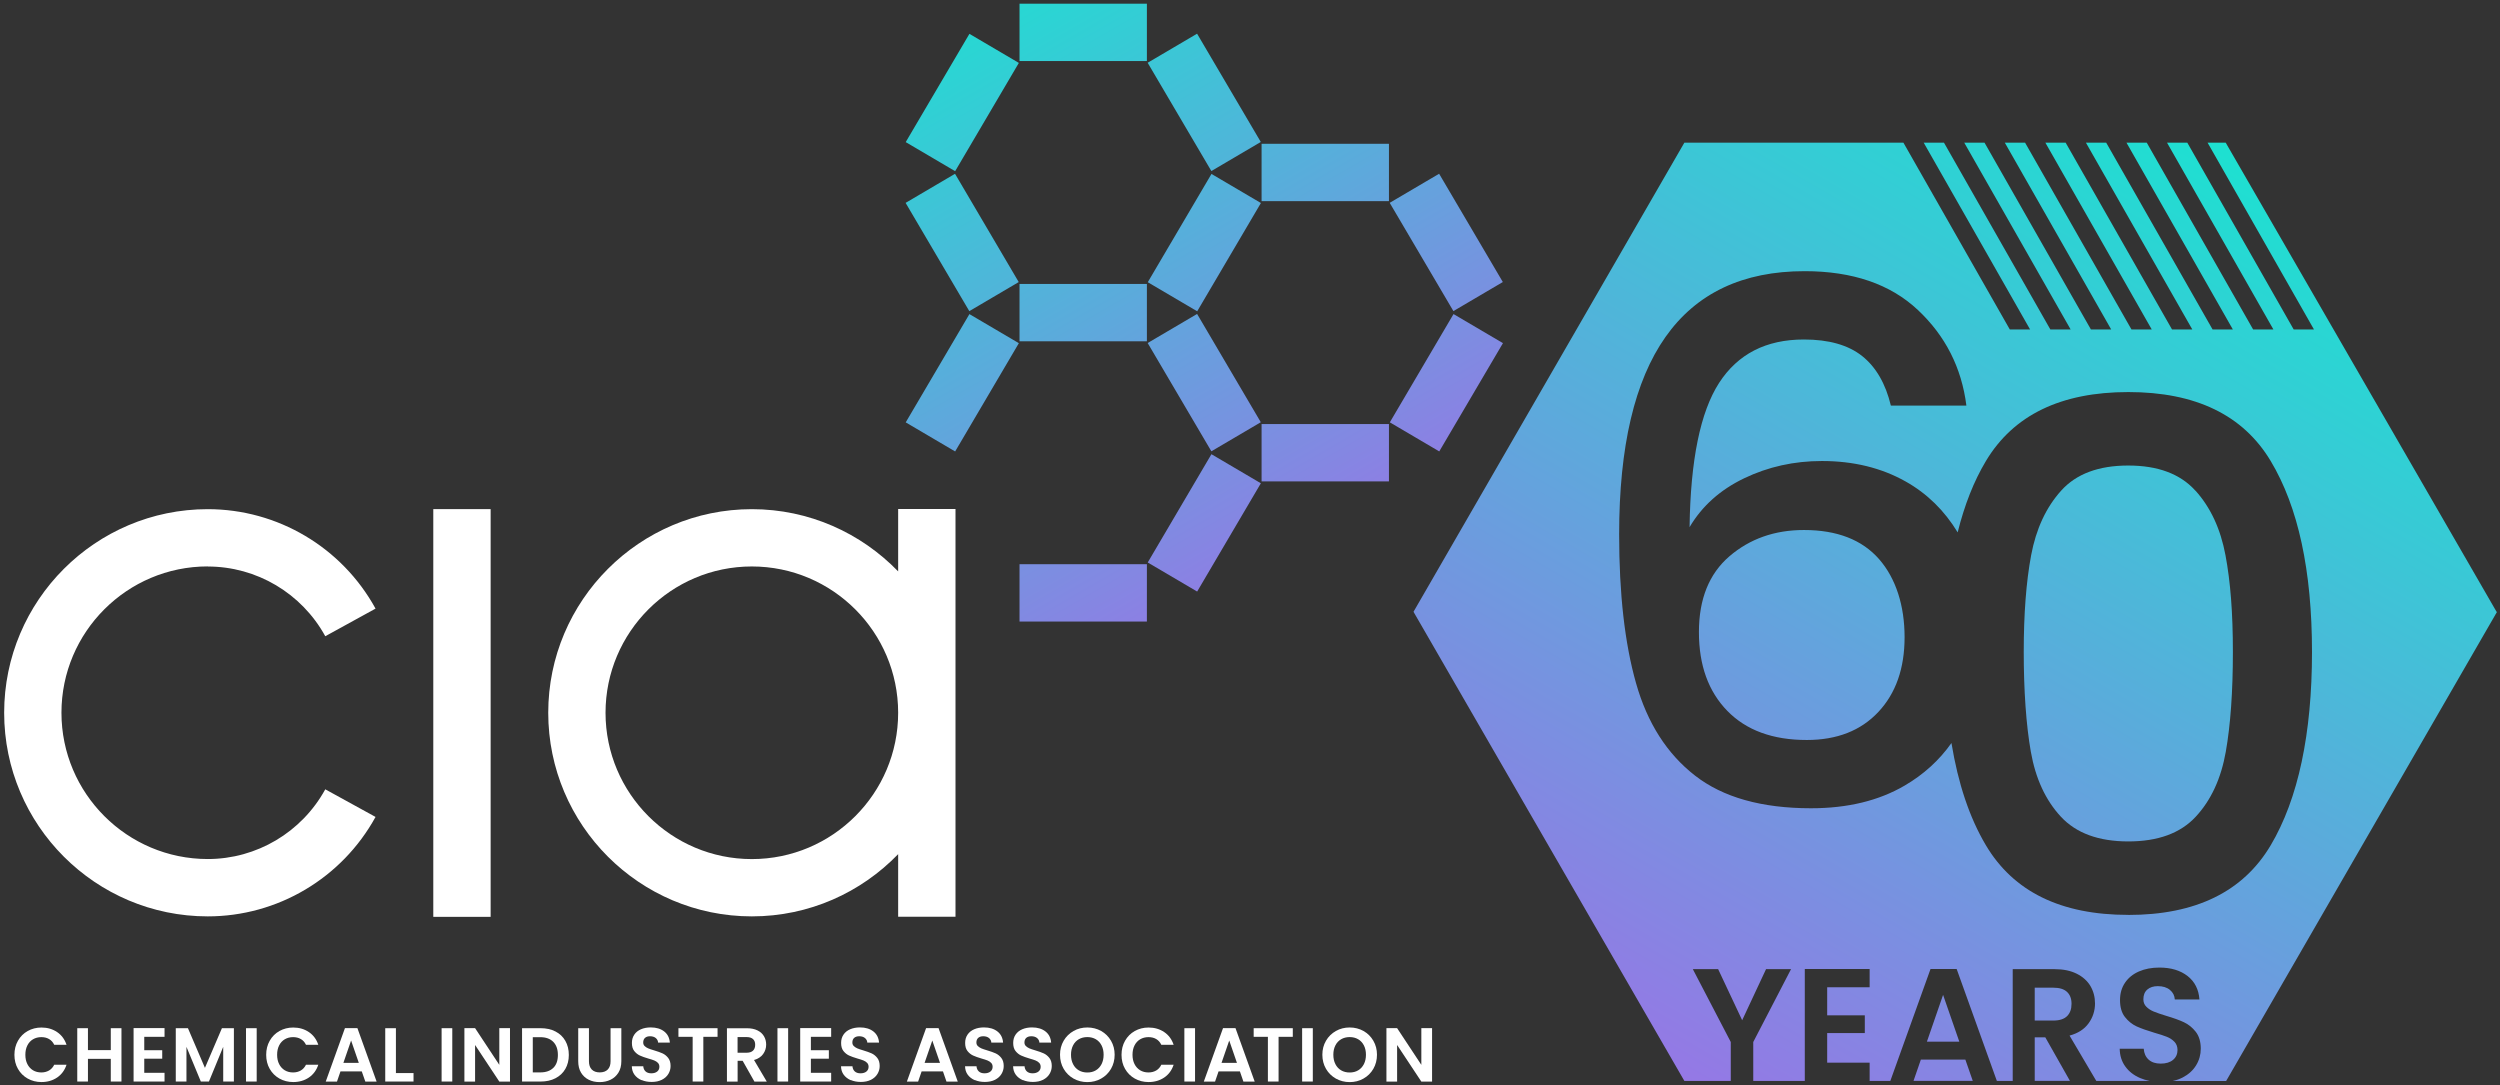 <?xml version="1.0" encoding="UTF-8"?>
<svg id="Layer_1" xmlns="http://www.w3.org/2000/svg" xmlns:xlink="http://www.w3.org/1999/xlink" version="1.1" viewBox="0 0 486.97 211.34">
  <rect x="0" y="0" width="486.97" height="211.34" fill="#333333" stroke="none"/>
  <!-- Generator: Adobe Illustrator 29.7.1, SVG Export Plug-In . SVG Version: 2.1.1 Build 8)  -->
  <defs>
    <style>
      .st0 {
        fill: url(#linear-gradient2);
      }

      .st1 {
        fill: url(#linear-gradient1);
      }

      .st2 {
        fill: url(#linear-gradient9);
      }

      .st3 {
        fill: url(#linear-gradient3);
      }

      .st4 {
        fill: url(#linear-gradient6);
      }

      .st5 {
        fill: url(#linear-gradient8);
      }

      .st6 {
        fill: url(#linear-gradient7);
      }

      .st7 {
        fill: url(#linear-gradient5);
      }

      .st8 {
        fill: url(#linear-gradient4);
      }

      .st9 {
        fill: url(#linear-gradient18);
      }

      .st10 {
        fill: url(#linear-gradient13);
      }

      .st11 {
        fill: url(#linear-gradient12);
      }

      .st12 {
        fill: url(#linear-gradient15);
      }

      .st13 {
        fill: url(#linear-gradient16);
      }

      .st14 {
        fill: url(#linear-gradient11);
      }

      .st15 {
        fill: url(#linear-gradient10);
      }

      .st16 {
        fill: url(#linear-gradient17);
      }

      .st17 {
        fill: url(#linear-gradient14);
      }

      .st18 {
        fill: url(#linear-gradient19);
      }

      .st19 {
        fill: url(#linear-gradient20);
      }

      .st20 {
        fill: url(#linear-gradient);
      }

      .st21 {
        fill: #fff;
      }
    </style>
    <linearGradient id="linear-gradient" x1="163.63" y1="6.03" x2="233.57" y2="127.16" gradientTransform="translate(49.83 -88.51) rotate(30.47)" gradientUnits="userSpaceOnUse">
      <stop offset="0" stop-color="#1de1d1"/>
      <stop offset="1" stop-color="#9578e5"/>
    </linearGradient>
    <linearGradient id="linear-gradient1" x1="175.45" y1="-.79" x2="245.39" y2="120.34" gradientTransform="translate(109.59 -151.72) rotate(59.53)" xlink:href="#linear-gradient"/>
    <linearGradient id="linear-gradient2" x1="198.99" y1="-14.38" x2="268.93" y2="106.75" gradientTransform="translate(156.36 -178.9) rotate(59.53)" xlink:href="#linear-gradient"/>
    <linearGradient id="linear-gradient3" x1="210.81" y1="-21.21" x2="280.75" y2="99.92" gradientTransform="translate(42.5 -116.18) rotate(30.47)" xlink:href="#linear-gradient"/>
    <linearGradient id="linear-gradient4" x1="175.4" y1="-.76" x2="245.34" y2="120.37" gradientTransform="matrix(1,0,0,1,0,0)" xlink:href="#linear-gradient"/>
    <linearGradient id="linear-gradient5" x1="151.76" y1="12.89" x2="221.7" y2="134.02" gradientTransform="matrix(1,0,0,1,0,0)" xlink:href="#linear-gradient"/>
    <linearGradient id="linear-gradient6" x1="199.12" y1="-14.27" x2="269.06" y2="106.86" gradientTransform="matrix(1,0,0,1,0,0)" xlink:href="#linear-gradient"/>
    <linearGradient id="linear-gradient7" x1="151.81" y1="12.86" x2="221.76" y2="133.99" gradientTransform="translate(156.65 -124.8) rotate(59.53)" xlink:href="#linear-gradient"/>
    <linearGradient id="linear-gradient8" x1="175.35" y1="-.73" x2="245.29" y2="120.4" gradientTransform="translate(203.41 -151.98) rotate(59.53)" xlink:href="#linear-gradient"/>
    <linearGradient id="linear-gradient9" x1="187.17" y1="-7.56" x2="257.11" y2="113.57" gradientTransform="translate(70.18 -108.64) rotate(30.47)" xlink:href="#linear-gradient"/>
    <linearGradient id="linear-gradient10" x1="222.58" y1="-28" x2="292.52" y2="93.13" gradientTransform="matrix(1,0,0,1,0,0)" xlink:href="#linear-gradient"/>
    <linearGradient id="linear-gradient11" x1="198.94" y1="-14.35" x2="268.88" y2="106.78" gradientTransform="matrix(1,0,0,1,0,0)" xlink:href="#linear-gradient"/>
    <linearGradient id="linear-gradient12" x1="222.53" y1="-27.97" x2="292.47" y2="93.16" gradientTransform="translate(203.13 -206.08) rotate(59.53)" xlink:href="#linear-gradient"/>
    <linearGradient id="linear-gradient13" x1="234.35" y1="-34.8" x2="304.29" y2="86.33" gradientTransform="translate(62.85 -136.31) rotate(30.47)" xlink:href="#linear-gradient"/>
    <linearGradient id="linear-gradient14" x1="485.51" y1="57.79" x2="380" y2="240.55" gradientUnits="userSpaceOnUse">
      <stop offset="0" stop-color="#1de1d1"/>
      <stop offset="1" stop-color="#9578e5"/>
    </linearGradient>
    <linearGradient id="linear-gradient15" x1="480.52" y1="54.91" x2="375" y2="237.66" xlink:href="#linear-gradient14"/>
    <linearGradient id="linear-gradient16" x1="467.29" y1="47.27" x2="361.78" y2="230.03" xlink:href="#linear-gradient14"/>
    <linearGradient id="linear-gradient17" x1="471.03" y1="49.43" x2="365.52" y2="232.19" xlink:href="#linear-gradient14"/>
    <linearGradient id="linear-gradient18" x1="462.45" y1="44.48" x2="356.93" y2="227.23" xlink:href="#linear-gradient14"/>
    <linearGradient id="linear-gradient19" x1="433.54" y1="27.79" x2="328.03" y2="210.54" xlink:href="#linear-gradient14"/>
    <linearGradient id="linear-gradient20" x1="413.18" y1="16.03" x2="307.66" y2="198.78" xlink:href="#linear-gradient14"/>
  </defs>
  <g>
    <path class="st21" d="M3.5,202.72c.46-.81,1.09-1.44,1.89-1.89.8-.45,1.7-.68,2.69-.68,1.16,0,2.18.3,3.05.89.87.59,1.48,1.42,1.83,2.47h-2.4c-.24-.5-.57-.87-1.01-1.12-.43-.25-.93-.37-1.5-.37-.61,0-1.14.14-1.62.42-.47.28-.84.68-1.1,1.2s-.39,1.12-.39,1.82.13,1.29.39,1.81.63.92,1.1,1.21c.47.28,1.01.42,1.62.42.57,0,1.06-.13,1.5-.38.43-.25.77-.63,1.01-1.12h2.4c-.35,1.06-.96,1.89-1.82,2.48-.87.59-1.89.89-3.06.89-.99,0-1.89-.23-2.69-.68-.8-.45-1.43-1.08-1.89-1.88-.46-.8-.69-1.72-.69-2.74s.23-1.94.69-2.75Z"/>
    <path class="st21" d="M23.66,200.28v10.39h-2.08v-4.42h-4.45v4.42h-2.08v-10.39h2.08v4.27h4.45v-4.27h2.08Z"/>
    <path class="st21" d="M28.1,201.97v2.6h3.5v1.65h-3.5v2.75h3.95v1.7h-6.03v-10.41h6.03v1.7h-3.95Z"/>
    <path class="st21" d="M45.56,200.28v10.39h-2.08v-6.76l-2.78,6.76h-1.58l-2.8-6.76v6.76h-2.08v-10.39h2.37l3.31,7.73,3.31-7.73h2.35Z"/>
    <path class="st21" d="M50,200.28v10.39h-2.08v-10.39h2.08Z"/>
    <path class="st21" d="M52.54,202.72c.46-.81,1.09-1.44,1.89-1.89.8-.45,1.7-.68,2.69-.68,1.16,0,2.18.3,3.05.89.87.59,1.48,1.42,1.83,2.47h-2.4c-.24-.5-.57-.87-1.01-1.12-.43-.25-.93-.37-1.5-.37-.61,0-1.14.14-1.62.42-.47.28-.84.68-1.1,1.2s-.39,1.12-.39,1.82.13,1.29.39,1.81.63.92,1.1,1.21c.47.28,1.01.42,1.62.42.57,0,1.06-.13,1.5-.38.43-.25.77-.63,1.01-1.12h2.4c-.35,1.06-.96,1.89-1.82,2.48-.87.59-1.89.89-3.06.89-.99,0-1.89-.23-2.69-.68-.8-.45-1.43-1.08-1.89-1.88-.46-.8-.69-1.72-.69-2.74s.23-1.94.69-2.75Z"/>
    <path class="st21" d="M70.46,208.7h-4.14l-.68,1.98h-2.19l3.74-10.41h2.43l3.74,10.41h-2.2l-.69-1.98ZM69.89,207.03l-1.5-4.35-1.5,4.35h3.01Z"/>
    <path class="st21" d="M77.13,209.02h3.42v1.65h-5.51v-10.39h2.08v8.74Z"/>
    <path class="st21" d="M88.1,200.28v10.39h-2.08v-10.39h2.08Z"/>
    <path class="st21" d="M99.34,210.68h-2.08l-4.72-7.13v7.13h-2.08v-10.41h2.08l4.72,7.15v-7.15h2.08v10.41Z"/>
    <path class="st21" d="M108.2,200.92c.83.43,1.47,1.03,1.92,1.82.45.79.68,1.7.68,2.75s-.23,1.95-.68,2.73c-.45.78-1.09,1.38-1.92,1.81-.83.43-1.79.64-2.88.64h-3.63v-10.39h3.63c1.09,0,2.05.21,2.88.64ZM107.78,208.01c.6-.59.89-1.43.89-2.52s-.3-1.93-.89-2.54c-.6-.61-1.44-.92-2.53-.92h-1.47v6.86h1.47c1.09,0,1.94-.3,2.53-.89Z"/>
    <path class="st21" d="M114.72,200.28v6.43c0,.71.18,1.24.55,1.62.37.37.88.56,1.55.56s1.2-.19,1.56-.56c.37-.37.55-.91.55-1.62v-6.43h2.1v6.42c0,.88-.19,1.63-.57,2.24-.38.61-.89,1.07-1.53,1.38s-1.35.46-2.14.46-1.48-.15-2.11-.46c-.63-.31-1.13-.77-1.5-1.38-.37-.61-.55-1.36-.55-2.24v-6.42h2.08Z"/>
    <path class="st21" d="M124.97,210.41c-.58-.25-1.04-.61-1.38-1.07-.34-.47-.51-1.02-.52-1.65h2.23c.03.43.18.76.45,1.01.27.25.65.37,1.12.37s.87-.12,1.15-.35c.28-.23.42-.54.42-.92,0-.31-.09-.56-.28-.76s-.42-.35-.71-.47-.67-.24-1.17-.38c-.68-.2-1.22-.39-1.65-.59s-.78-.49-1.09-.88-.45-.92-.45-1.57c0-.62.15-1.15.46-1.61.31-.46.74-.81,1.3-1.05.56-.24,1.19-.36,1.91-.36,1.07,0,1.94.26,2.61.78.67.52,1.04,1.25,1.11,2.18h-2.29c-.02-.36-.17-.65-.45-.89-.28-.23-.66-.35-1.12-.35-.41,0-.73.1-.97.31-.24.21-.36.51-.36.91,0,.28.09.51.28.69.18.18.41.33.69.45.27.11.66.25,1.15.39.67.2,1.23.4,1.65.59.43.2.79.5,1.1.89.31.4.46.92.46,1.56,0,.56-.14,1.07-.43,1.55s-.71.86-1.27,1.14c-.56.28-1.22.42-1.98.42s-1.38-.12-1.96-.37Z"/>
    <path class="st21" d="M139.77,200.28v1.68h-2.77v8.71h-2.08v-8.71h-2.77v-1.68h7.62Z"/>
    <path class="st21" d="M146.95,210.68l-2.29-4.05h-.98v4.05h-2.08v-10.39h3.9c.8,0,1.49.14,2.05.42.57.28.99.67,1.27,1.15.28.48.42,1.02.42,1.62,0,.68-.2,1.3-.6,1.85-.4.55-.99.93-1.77,1.14l2.49,4.21h-2.41ZM143.67,205.06h1.74c.57,0,.99-.14,1.27-.41.28-.27.42-.65.42-1.14s-.14-.85-.42-1.11c-.28-.26-.7-.39-1.27-.39h-1.74v3.05Z"/>
    <path class="st21" d="M153.52,200.28v10.39h-2.08v-10.39h2.08Z"/>
    <path class="st21" d="M157.95,201.97v2.6h3.5v1.65h-3.5v2.75h3.95v1.7h-6.03v-10.41h6.03v1.7h-3.95Z"/>
    <path class="st21" d="M165.72,210.41c-.58-.25-1.04-.61-1.38-1.07-.34-.47-.51-1.02-.52-1.65h2.23c.03.43.18.76.45,1.01.27.25.65.37,1.12.37s.87-.12,1.15-.35c.28-.23.42-.54.42-.92,0-.31-.09-.56-.28-.76s-.42-.35-.71-.47c-.28-.11-.67-.24-1.17-.38-.67-.2-1.22-.39-1.65-.59s-.78-.49-1.09-.88-.45-.92-.45-1.57c0-.62.15-1.15.46-1.61.31-.46.74-.81,1.3-1.05.56-.24,1.19-.36,1.91-.36,1.07,0,1.94.26,2.61.78s1.04,1.25,1.11,2.18h-2.29c-.02-.36-.17-.65-.45-.89-.28-.23-.66-.35-1.12-.35-.41,0-.73.1-.98.31-.24.21-.36.51-.36.91,0,.28.09.51.28.69s.41.33.68.45c.27.11.66.25,1.15.39.67.2,1.23.4,1.65.59.43.2.79.5,1.1.89.31.4.46.92.46,1.56,0,.56-.14,1.07-.43,1.55s-.71.86-1.26,1.14c-.56.28-1.22.42-1.98.42-.72,0-1.38-.12-1.96-.37Z"/>
    <path class="st21" d="M183.66,208.7h-4.14l-.68,1.98h-2.19l3.74-10.41h2.43l3.74,10.41h-2.2l-.68-1.98ZM183.1,207.03l-1.5-4.35-1.5,4.35h3.01Z"/>
    <path class="st21" d="M189.88,210.41c-.58-.25-1.04-.61-1.38-1.07-.34-.47-.51-1.02-.52-1.65h2.23c.03.43.18.76.45,1.01.27.25.65.37,1.12.37s.87-.12,1.15-.35c.28-.23.42-.54.42-.92,0-.31-.09-.56-.28-.76s-.42-.35-.71-.47c-.28-.11-.67-.24-1.17-.38-.67-.2-1.22-.39-1.65-.59s-.78-.49-1.09-.88-.45-.92-.45-1.57c0-.62.15-1.15.46-1.61.31-.46.74-.81,1.3-1.05.56-.24,1.19-.36,1.91-.36,1.07,0,1.94.26,2.61.78.67.52,1.04,1.25,1.11,2.18h-2.29c-.02-.36-.17-.65-.45-.89-.28-.23-.66-.35-1.12-.35-.41,0-.73.1-.98.31-.24.21-.36.51-.36.91,0,.28.09.51.28.69s.41.33.68.45c.27.11.66.25,1.15.39.67.2,1.23.4,1.65.59.43.2.79.5,1.1.89.31.4.46.92.46,1.56,0,.56-.14,1.07-.43,1.55s-.71.86-1.26,1.14c-.56.28-1.22.42-1.98.42-.72,0-1.38-.12-1.96-.37Z"/>
    <path class="st21" d="M199.24,210.41c-.58-.25-1.04-.61-1.38-1.07-.34-.47-.51-1.02-.52-1.65h2.23c.03.43.18.76.45,1.01.27.25.65.37,1.12.37s.87-.12,1.15-.35c.28-.23.42-.54.42-.92,0-.31-.09-.56-.28-.76s-.42-.35-.71-.47c-.28-.11-.67-.24-1.17-.38-.67-.2-1.22-.39-1.65-.59s-.78-.49-1.09-.88-.45-.92-.45-1.57c0-.62.15-1.15.46-1.61.31-.46.74-.81,1.3-1.05.56-.24,1.19-.36,1.91-.36,1.07,0,1.94.26,2.61.78s1.04,1.25,1.11,2.18h-2.29c-.02-.36-.17-.65-.45-.89-.28-.23-.66-.35-1.12-.35-.41,0-.73.1-.98.31-.24.21-.36.51-.36.91,0,.28.09.51.28.69s.41.33.68.45c.27.11.66.25,1.15.39.67.2,1.23.4,1.65.59.43.2.79.5,1.1.89.31.4.46.92.46,1.56,0,.56-.14,1.07-.43,1.55s-.71.86-1.26,1.14c-.56.28-1.22.42-1.98.42-.72,0-1.38-.12-1.96-.37Z"/>
    <path class="st21" d="M209.12,210.1c-.81-.46-1.46-1.09-1.93-1.9s-.71-1.72-.71-2.75.24-1.92.71-2.73,1.12-1.44,1.93-1.9c.81-.46,1.71-.68,2.68-.68s1.88.23,2.69.68c.81.46,1.45,1.09,1.92,1.9s.71,1.72.71,2.73-.24,1.94-.71,2.75-1.11,1.44-1.93,1.9c-.81.46-1.71.68-2.68.68s-1.87-.23-2.68-.68ZM213.45,208.49c.48-.28.85-.69,1.12-1.21.27-.53.4-1.14.4-1.83s-.13-1.3-.4-1.82-.64-.92-1.12-1.2c-.48-.28-1.03-.42-1.65-.42s-1.18.14-1.66.42c-.48.28-.86.68-1.12,1.2-.27.52-.4,1.13-.4,1.82s.13,1.3.4,1.83c.27.53.64.93,1.12,1.21.48.28,1.03.42,1.66.42s1.18-.14,1.65-.42Z"/>
    <path class="st21" d="M219.15,202.72c.46-.81,1.09-1.44,1.89-1.89.8-.45,1.7-.68,2.69-.68,1.16,0,2.18.3,3.05.89.87.59,1.48,1.42,1.83,2.47h-2.4c-.24-.5-.57-.87-1-1.12-.43-.25-.93-.37-1.5-.37-.61,0-1.14.14-1.62.42-.47.28-.84.68-1.1,1.2s-.39,1.12-.39,1.82.13,1.29.39,1.81.63.92,1.1,1.21c.47.28,1.01.42,1.62.42.57,0,1.06-.13,1.5-.38.43-.25.77-.63,1-1.12h2.4c-.35,1.06-.95,1.89-1.82,2.48-.87.59-1.89.89-3.06.89-.99,0-1.89-.23-2.69-.68-.8-.45-1.43-1.08-1.89-1.88-.46-.8-.69-1.72-.69-2.74s.23-1.94.69-2.75Z"/>
    <path class="st21" d="M232.78,200.28v10.39h-2.08v-10.39h2.08Z"/>
    <path class="st21" d="M241.5,208.7h-4.14l-.68,1.98h-2.19l3.74-10.41h2.43l3.74,10.41h-2.2l-.68-1.98ZM240.94,207.03l-1.5-4.35-1.5,4.35h3.01Z"/>
    <path class="st21" d="M251.82,200.28v1.68h-2.77v8.71h-2.08v-8.71h-2.77v-1.68h7.62Z"/>
    <path class="st21" d="M255.72,200.28v10.39h-2.08v-10.39h2.08Z"/>
    <path class="st21" d="M260.22,210.1c-.81-.46-1.46-1.09-1.93-1.9s-.71-1.72-.71-2.75.24-1.92.71-2.73,1.12-1.44,1.93-1.9c.81-.46,1.71-.68,2.68-.68s1.88.23,2.69.68c.81.46,1.45,1.09,1.92,1.9s.71,1.72.71,2.73-.24,1.94-.71,2.75-1.11,1.44-1.93,1.9c-.81.46-1.71.68-2.68.68s-1.87-.23-2.68-.68ZM264.55,208.49c.48-.28.85-.69,1.12-1.21.27-.53.4-1.14.4-1.83s-.13-1.3-.4-1.82c-.27-.52-.64-.92-1.12-1.2-.48-.28-1.03-.42-1.65-.42s-1.18.14-1.66.42c-.48.28-.86.68-1.12,1.2-.27.52-.4,1.13-.4,1.82s.13,1.3.4,1.83c.27.53.64.93,1.12,1.21.48.28,1.03.42,1.66.42s1.18-.14,1.65-.42Z"/>
    <path class="st21" d="M278.95,210.68h-2.09l-4.72-7.13v7.13h-2.08v-10.41h2.08l4.72,7.15v-7.15h2.09v10.41Z"/>
  </g>
  <g>
    <path class="st21" d="M40.47,110.35c9.52,0,18.29,5.2,22.89,13.58l9.79-5.38c-6.56-11.95-19.08-19.37-32.68-19.37C18.6,99.18.81,116.97.81,138.84s17.79,39.66,39.66,39.66c13.59,0,26.11-7.42,32.68-19.37l-9.79-5.38c-4.6,8.38-13.37,13.58-22.89,13.58-15.71,0-28.5-12.78-28.5-28.5s12.78-28.5,28.5-28.5Z"/>
    <path class="st21" d="M174.95,99.17v12.13c-7.22-7.46-17.32-12.12-28.5-12.12-21.87,0-39.66,17.79-39.66,39.66s17.79,39.66,39.66,39.66c11.18,0,21.28-4.65,28.5-12.12v12.19h11.17v-79.42h-11.17ZM146.45,167.34c-15.71,0-28.5-12.78-28.5-28.5s12.78-28.5,28.5-28.5,28.5,12.78,28.5,28.5-12.78,28.5-28.5,28.5Z"/>
    <rect class="st21" x="84.4" y="99.17" width="11.17" height="79.42"/>
  </g>
  <rect class="st21" x="197.2" y="66.45" width=".37" height=".37"/>
  <g>
    <rect class="st20" x="181.84" y="35.01" width="11.17" height="24.47" transform="translate(1.92 101.55) rotate(-30.47)"/>
    <rect class="st1" x="175.19" y="14.37" width="24.47" height="11.17" transform="translate(75.2 171.39) rotate(-59.53)"/>
    <rect class="st0" x="222.34" y="41.66" width="24.47" height="11.17" transform="translate(74.92 225.48) rotate(-59.53)"/>
    <rect class="st3" x="228.99" y="7.72" width="11.17" height="24.47" transform="translate(22.27 121.69) rotate(-30.47)"/>
    <rect class="st8" x="198.59" y="55.31" width="24.81" height="11.17"/>
    <rect class="st7" x="198.59" y="109.9" width="24.81" height="11.17"/>
    <rect class="st4" x="198.59" y=".72" width="24.81" height="11.17"/>
    <rect class="st6" x="175.19" y="68.96" width="24.47" height="11.17" transform="translate(28.15 198.3) rotate(-59.53)"/>
    <rect class="st5" x="222.34" y="96.25" width="24.47" height="11.17" transform="translate(27.86 252.39) rotate(-59.53)"/>
    <rect class="st2" x="228.99" y="62.31" width="11.17" height="24.47" transform="translate(-5.41 129.23) rotate(-30.47)"/>
    <rect class="st15" x="245.74" y="28.01" width="24.81" height="11.17"/>
    <rect class="st14" x="245.74" y="82.6" width="24.81" height="11.17"/>
    <rect class="st11" x="269.49" y="68.96" width="24.47" height="11.17" transform="translate(74.63 279.57) rotate(-59.53)"/>
    <rect class="st10" x="276.14" y="35.01" width="11.17" height="24.47" transform="translate(14.94 149.36) rotate(-30.47)"/>
  </g>
  <polygon class="st17" points="396.34 202.06 396.34 210.54 403.2 210.54 398.4 202.06 396.34 202.06"/>
  <path class="st12" d="M402.64,193.22c-.58-.55-1.47-.83-2.65-.83h-3.65v6.4h3.65c1.19,0,2.07-.29,2.65-.86s.87-1.37.87-2.39-.29-1.77-.87-2.32Z"/>
  <polygon class="st13" points="375.34 202.9 381.65 202.9 378.49 193.79 375.34 202.9"/>
  <polygon class="st16" points="374.16 206.4 372.73 210.54 384.27 210.54 382.83 206.4 374.16 206.4"/>
  <path class="st9" d="M427.63,95.57c-2.94-3.26-7.29-4.89-13.07-4.89s-10.14,1.63-13.07,4.89c-2.94,3.26-4.89,7.46-5.85,12.59-.96,5.14-1.44,11.42-1.44,18.85s.46,14.18,1.38,19.41c.92,5.23,2.87,9.45,5.85,12.66,2.98,3.21,7.36,4.82,13.14,4.82s10.16-1.6,13.14-4.82c2.98-3.21,4.93-7.43,5.85-12.66.92-5.23,1.38-11.7,1.38-19.41s-.48-13.72-1.44-18.85c-.96-5.14-2.91-9.33-5.85-12.59Z"/>
  <path class="st18" d="M486.3,119.17l-52.76-91.38h-3.53l20.72,36.38h-3.95l-20.72-36.38h-3.95l20.72,36.38h0s0,0,0,0h-3.95l-20.72-36.38h-3.95l20.72,36.38h-3.95l-20.72-36.38h-3.95l20.72,36.38h-3.95l-20.72-36.38h-3.95l20.72,36.38h-3.95l-20.72-36.38h-3.95l20.72,36.38h0s-3.95,0-3.95,0l-20.72-36.38h-3.95l20.72,36.38h-3.95l-20.72-36.38h-3.95l20.72,36.38h-3.95l-20.72-36.38h-42.67l-52.76,91.38,52.76,91.38h9.04v-7.58l-7.39-14.19h4.93l4.68,9.95,4.65-9.95h4.87l-7.36,14.19v7.58h10.04v-21.8h12.63v3.56h-8.27v5.46h7.33v3.46h-7.33v5.77h8.27v3.55h4.03l7.83-21.8h5.09l7.83,21.8h3.09v-21.77h8.17c1.68,0,3.12.3,4.3.89s2.07,1.39,2.67,2.4c.59,1.01.89,2.14.89,3.38,0,1.43-.42,2.73-1.25,3.88-.83,1.15-2.07,1.95-3.71,2.39l5.21,8.83h10.39c-.65-.13-1.27-.31-1.85-.56-1.22-.52-2.18-1.27-2.89-2.25-.71-.98-1.07-2.13-1.09-3.46h4.68c.06.89.38,1.6.95,2.12.57.52,1.36.78,2.36.78s1.82-.24,2.4-.73c.58-.49.87-1.13.87-1.92,0-.64-.2-1.18-.59-1.59-.4-.42-.89-.74-1.48-.98-.59-.24-1.41-.5-2.45-.8-1.42-.42-2.56-.83-3.45-1.23-.88-.41-1.64-1.02-2.28-1.84s-.95-1.92-.95-3.29c0-1.29.32-2.41.97-3.37.65-.96,1.55-1.69,2.71-2.2s2.5-.76,3.99-.76c2.25,0,4.07.55,5.48,1.64,1.4,1.09,2.18,2.62,2.32,4.57h-4.8c-.04-.75-.36-1.37-.95-1.86-.59-.49-1.38-.73-2.36-.73-.85,0-1.53.22-2.04.66-.51.44-.77,1.07-.77,1.9,0,.58.19,1.07.58,1.45.38.39.86.7,1.44.94s1.38.51,2.42.83c1.42.42,2.57.83,3.46,1.25.89.42,1.66,1.04,2.31,1.87.64.83.97,1.92.97,3.28,0,1.16-.3,2.25-.91,3.24-.6,1-1.49,1.79-2.65,2.39-.59.3-1.23.52-1.93.67h10.43l52.76-91.38ZM414.56,178.21c-13.12,0-22.36-4.52-27.73-13.56-3.2-5.38-5.42-12.05-6.71-19.92-2.37,3.36-5.41,6.13-9.13,8.3-5.04,2.94-11.11,4.41-18.21,4.41-9.62,0-17.16-2.12-22.62-6.37-5.46-4.25-9.29-10.25-11.48-18-2.2-7.75-3.29-17.41-3.29-28.99,0-34.17,12.04-51.26,36.13-51.26,9.34,0,16.69,2.52,22.06,7.56,5.37,5.04,8.52,11.25,9.45,18.63h-14.71c-1.03-4.29-2.9-7.51-5.6-9.66-2.71-2.15-6.49-3.22-11.34-3.22-7.38,0-12.88,2.83-16.53,8.47-3.64,5.65-5.56,15.01-5.74,28.08,2.43-4.11,5.97-7.28,10.64-9.52,4.67-2.24,9.71-3.36,15.13-3.36,6.16,0,11.6,1.33,16.32,3.99,4.19,2.36,7.56,5.67,10.13,9.91,1.32-5.3,3.14-9.96,5.51-13.91,5.37-8.95,14.61-13.42,27.73-13.42s22.36,4.47,27.73,13.42c5.37,8.95,8.05,21.36,8.05,37.23s-2.68,28.6-8.05,37.64c-5.37,9.04-14.61,13.56-27.73,13.56Z"/>
  <path class="st19" d="M351.38,103.24c-5.7,0-10.53,1.71-14.5,5.11-3.97,3.41-5.95,8.33-5.95,14.78s1.84,11.55,5.53,15.34c3.69,3.78,8.84,5.67,15.48,5.67,5.88,0,10.53-1.82,13.94-5.46,3.41-3.64,5.11-8.49,5.11-14.57s-1.66-11.41-4.97-15.2c-3.32-3.78-8.19-5.67-14.64-5.67Z"/>
</svg>